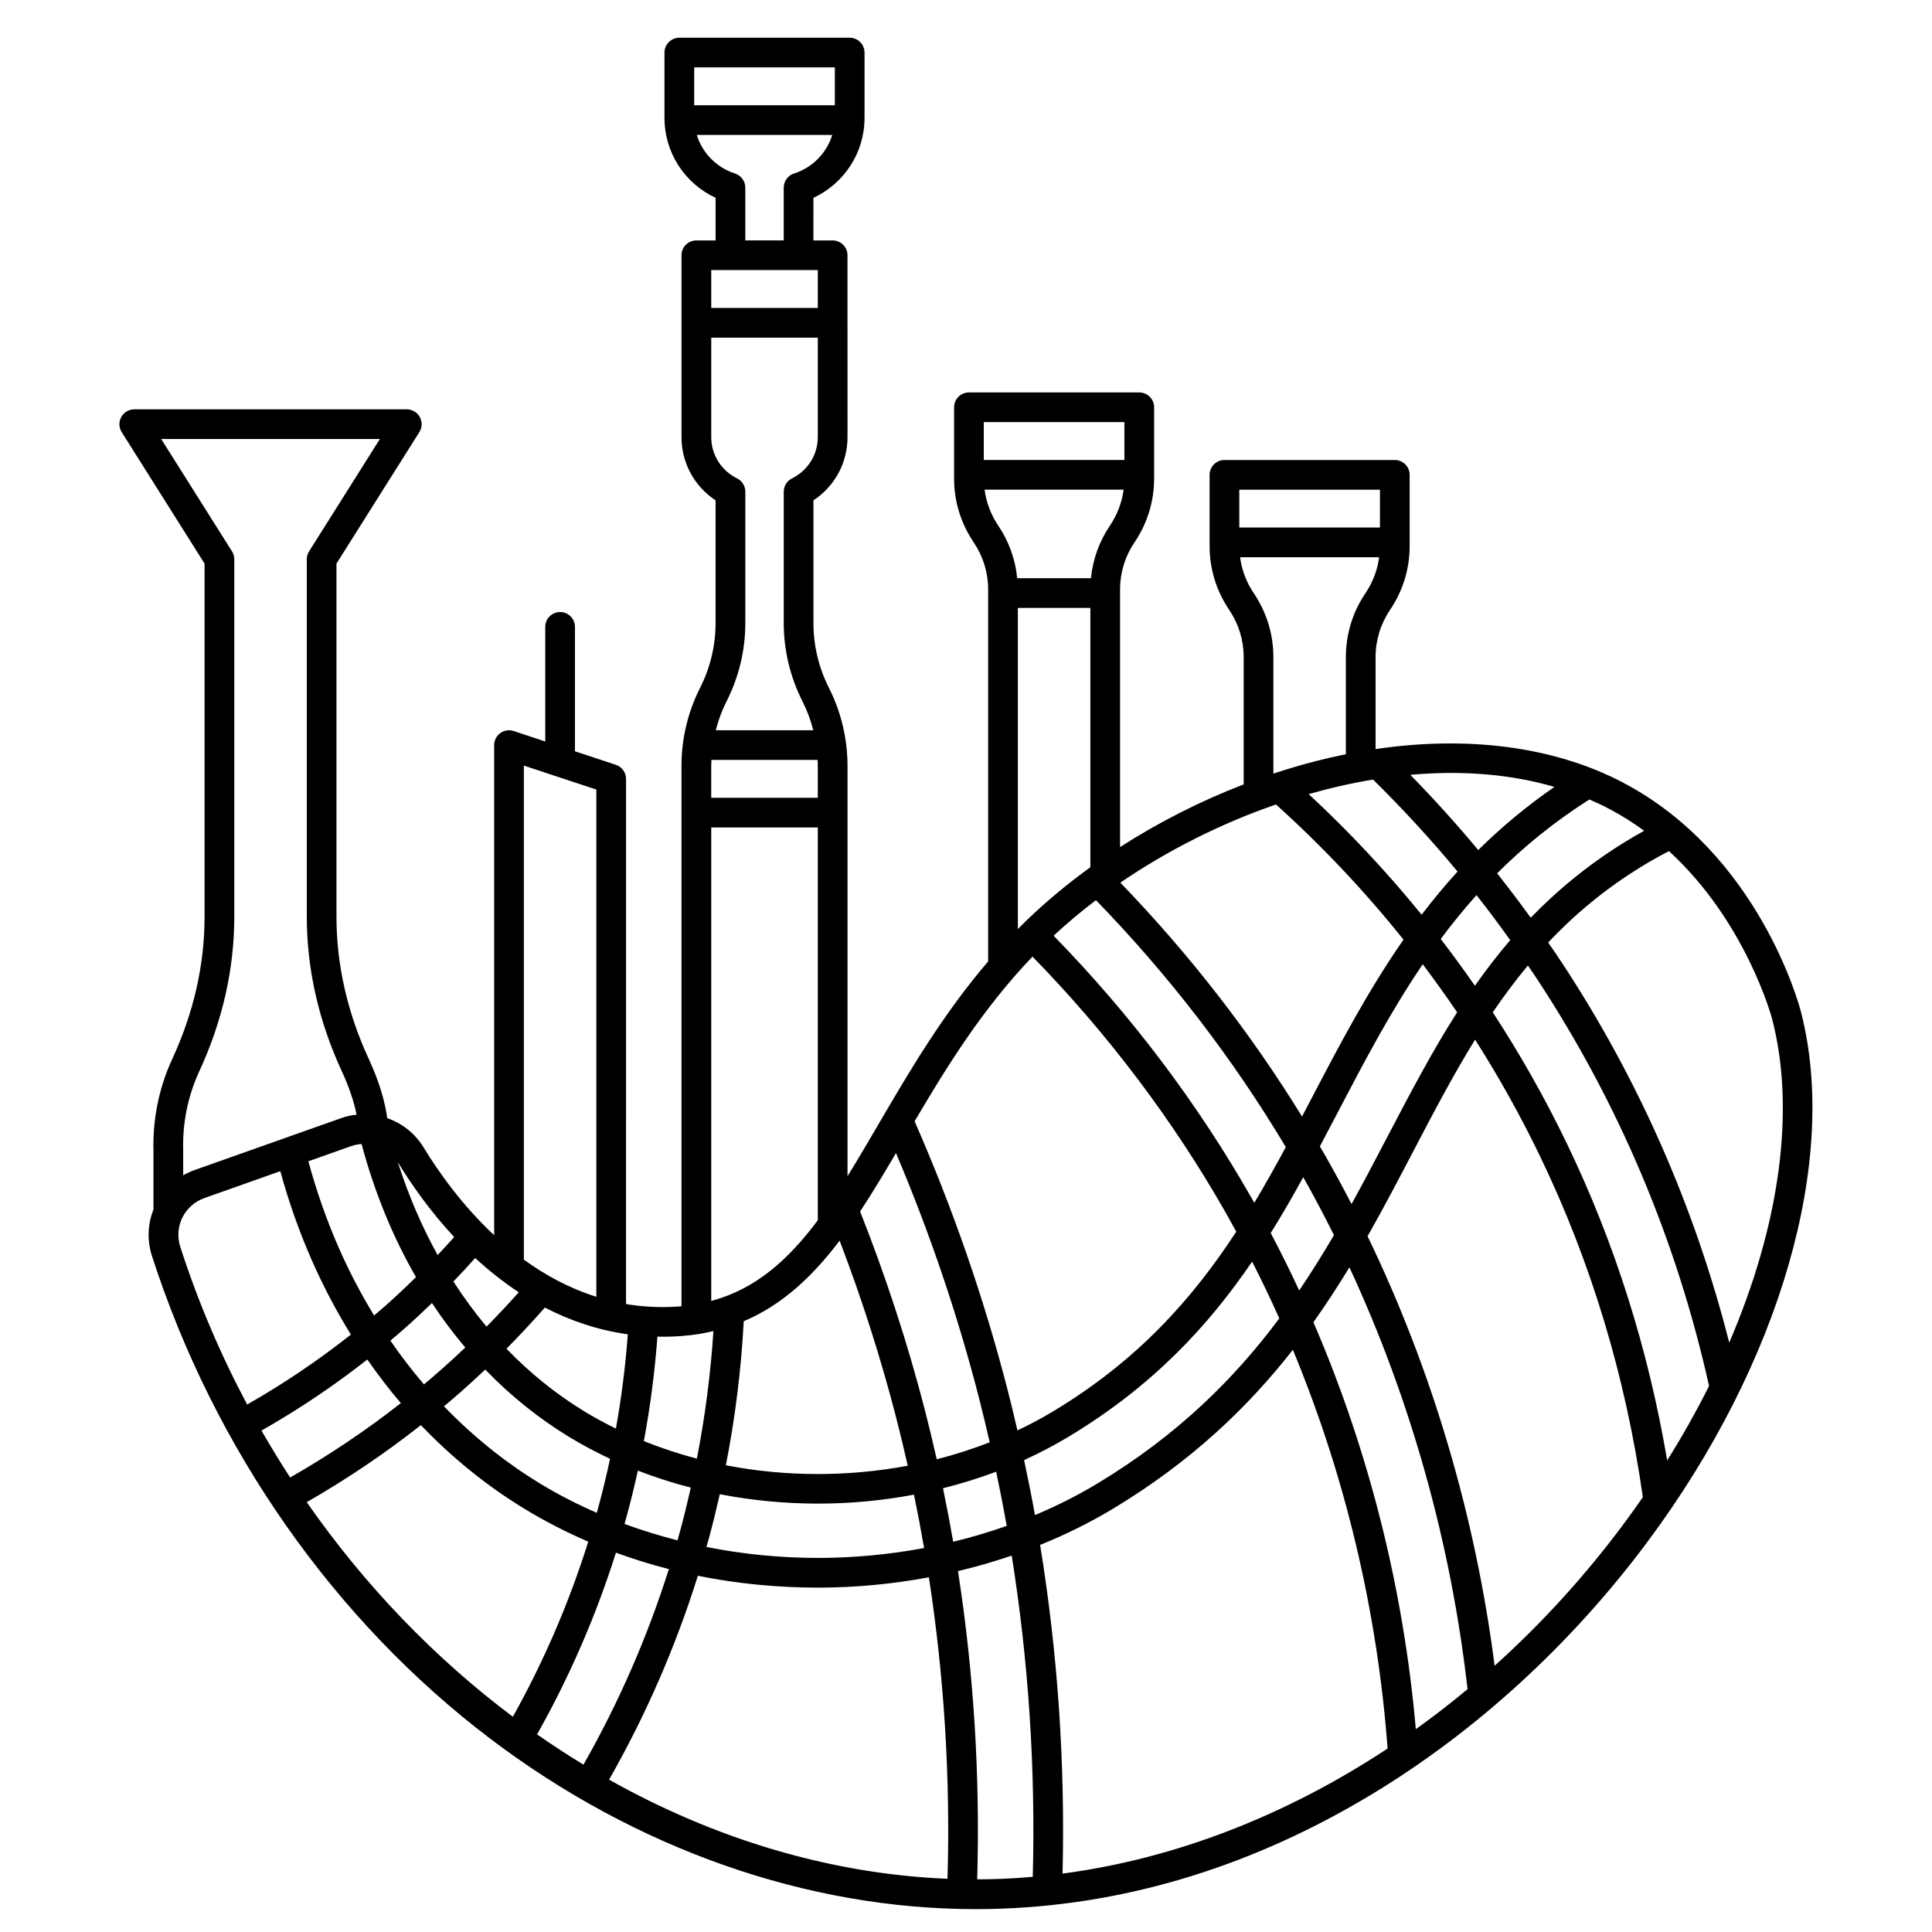 <?xml version="1.0" encoding="UTF-8"?>
<!-- Uploaded to: ICON Repo, www.svgrepo.com, Generator: ICON Repo Mixer Tools -->
<svg fill="#000000" width="800px" height="800px" version="1.1" viewBox="144 144 512 512" xmlns="http://www.w3.org/2000/svg">
 <path d="m574.15 351.41c-18.086-9.508-40.953-12.535-65.609-8.895v-24.395c0-4.441 1.312-8.742 3.828-12.48l0.062-0.094c3.363-5 5.141-10.82 5.141-16.832v-18.871c0-2.172-1.762-3.938-3.938-3.938h-45.141c-2.172 0-3.938 1.762-3.938 3.938v18.871c0 6.012 1.777 11.832 5.121 16.805l0.109 0.164c2.484 3.695 3.801 7.996 3.801 12.441v33.746c-11.445 4.414-22.527 10.035-32.758 16.613v-68.262c0-4.441 1.312-8.742 3.801-12.441l0.09-0.137c3.363-5 5.137-10.82 5.137-16.832v-18.871c0-2.172-1.762-3.938-3.938-3.938h-45.141c-2.172 0-3.938 1.762-3.938 3.938v18.871c0 6.012 1.777 11.832 5.137 16.828 0 0.004 0.094 0.141 0.094 0.141 2.484 3.695 3.801 7.996 3.801 12.441v98.559c-12.094 14.145-20.953 29.281-28.957 42.973-2.852 4.879-5.586 9.555-8.316 13.949v-108.8c0-7.094-1.691-14.199-4.894-20.555l-0.086-0.168c-2.648-5.25-4.047-11.129-4.047-17v-32.582c5.625-3.703 9.027-9.922 9.027-16.754l-0.004-48.188c0-2.172-1.762-3.938-3.938-3.938h-5.094l0.004-11.293c8.203-3.812 13.543-12.008 13.543-21.168v-17.316c0-2.172-1.762-3.938-3.938-3.938h-45.141c-2.172 0-3.938 1.762-3.938 3.938v17.32c0 9.156 5.34 17.348 13.543 21.164v11.293h-5.094c-2.172 0-3.938 1.762-3.938 3.938v48.184c0 6.832 3.402 13.055 9.027 16.754v32.582c0 5.871-1.398 11.75-4.043 16.988l-0.098 0.191c-3.199 6.344-4.891 13.449-4.891 20.543v143.28c-3.348 0.297-8.062 0.395-13.551-0.41-0.387-0.059-0.766-0.133-1.148-0.195l0.008-139.15c0-1.699-1.09-3.203-2.699-3.738l-10.84-3.582v-32.965c0-2.172-1.762-3.938-3.938-3.938-2.172 0-3.938 1.762-3.938 3.938v30.363l-8.371-2.766c-1.199-0.398-2.516-0.191-3.539 0.547-1.023 0.738-1.629 1.926-1.629 3.191v129.86c-8.477-7.902-14.734-16.738-18.746-23.32-2.25-3.688-5.684-6.336-9.582-7.691-0.66-4.746-2.254-9.918-4.781-15.426l-0.098-0.211c-5.695-12.305-8.582-25.008-8.582-37.758v-93.562l21.965-34.848c0.766-1.211 0.809-2.746 0.117-4-0.691-1.254-2.012-2.035-3.445-2.035h-72.227c-1.434 0-2.754 0.781-3.445 2.035-0.691 1.254-0.648 2.789 0.117 4l21.965 34.848v93.562c0 12.75-2.887 25.453-8.574 37.742l-0.098 0.211c-3.41 7.445-5.094 15.77-4.871 24.074v15.586c-1.508 3.797-1.75 8.125-0.387 12.348 16.539 51.191 48.371 96.609 89.633 127.88 38.641 29.281 84.043 45.176 128.64 45.176 2.469 0 4.938-0.047 7.398-0.145 33.688-1.34 66.527-11.535 97.609-30.305 27.672-16.711 52.957-39.883 73.121-67.008 35.168-47.312 50.719-101.1 40.578-140.37-0.438-1.707-11.148-41.793-47.121-60.703zm5.566 12.754c-1.684 0.926-3.34 1.891-4.957 2.887-9.816 6.043-18.012 12.824-25.105 20.156-2.879-3.981-5.844-7.902-8.902-11.762 7.023-7.027 15.062-13.613 24.449-19.578 1.793 0.77 3.559 1.602 5.289 2.512 3.301 1.738 6.367 3.691 9.227 5.785zm-28.32 39.379c21.59 32.844 36.895 69.086 45.523 107.74-3.309 6.613-7.012 13.211-11.102 19.742-4.992-29.461-13.898-57.652-26.559-83.934-5.769-11.98-12.387-23.688-19.656-34.816 2.894-4.269 5.973-8.41 9.305-12.41 0.832 1.23 1.68 2.445 2.488 3.68zm-16.531 1.695c-2.918-4.207-5.938-8.34-9.059-12.398 2.949-3.961 6.094-7.844 9.484-11.621 3.078 3.91 6.051 7.894 8.938 11.93-3.352 3.902-6.453 7.941-9.363 12.09zm-46.566 80.746c-2.387-5.144-4.902-10.219-7.543-15.219 3.019-4.848 5.863-9.789 8.621-14.801 2.832 5.031 5.543 10.152 8.129 15.352-2.883 4.934-5.926 9.832-9.207 14.668zm13.309-6.137c16.195 34.906 26.906 73.023 31.309 111.8-4.473 3.719-9.043 7.262-13.707 10.605-3.262-37.32-12.512-73.945-27.141-107.85 3.406-4.789 6.562-9.652 9.539-14.555zm-106.51 162.05c-31.164-1.285-61.762-10.586-89.684-26.27 9.766-17.145 17.648-35.266 23.531-54.031 10.273 2.074 20.938 3.141 31.828 3.141h0.012c9.906 0 19.773-0.945 29.379-2.734 4.055 26.309 5.711 53.035 4.934 79.895zm-147.64-142.61c1.258-1.062 2.512-2.125 3.746-3.215 2.473-2.184 4.887-4.449 7.273-6.754 2.738 4.144 5.688 8.078 8.832 11.793-2.07 1.965-4.172 3.891-6.301 5.773-1.531 1.352-3.086 2.68-4.652 3.996-3.148-3.672-6.109-7.547-8.898-11.594zm2.773 16.555c-9.266 7.266-19.09 13.855-29.34 19.707-2.637-4.055-5.172-8.195-7.594-12.426 9.805-5.586 19.199-11.879 28.051-18.84 2.797 4.023 5.75 7.887 8.883 11.559zm-10.406-68.668c3.402 12.762 8.266 24.605 14.418 35.277-2.695 2.644-5.434 5.234-8.246 7.719-0.941 0.832-1.902 1.637-2.856 2.449-3.465-5.68-6.606-11.664-9.363-17.949-3.211-7.312-5.914-15.008-8.055-22.918l11.305-4.004c0.918-0.324 1.859-0.508 2.797-0.574zm26.391 65.609c2.156-1.902 4.281-3.852 6.379-5.836 6.695 6.926 14.141 12.934 22.25 17.863 3.484 2.121 7.106 4.043 10.824 5.781-0.922 4.312-1.949 8.598-3.102 12.844-0.133 0.492-0.277 0.984-0.414 1.477-5.238-2.281-10.27-4.859-15.02-7.75-9.293-5.652-17.816-12.539-25.469-20.473 1.531-1.285 3.055-2.582 4.551-3.906zm43.949 32.711c1.055-3.894 2.008-7.816 2.875-11.762 4.562 1.77 9.25 3.273 14.031 4.504-0.832 3.688-1.719 7.363-2.703 11.008-0.27 0.988-0.551 1.977-0.828 2.961-4.789-1.219-9.477-2.668-14.035-4.344 0.223-0.785 0.449-1.574 0.66-2.367zm11.09 14.332c-5.684 17.992-13.262 35.367-22.629 51.824-4.168-2.535-8.266-5.211-12.293-8.027 8.625-15.305 15.625-31.449 20.898-48.148 4.566 1.672 9.246 3.125 14.023 4.352zm39.535-2.961h-0.012c-10.004 0-19.941-0.988-29.559-2.898 0.25-0.887 0.504-1.77 0.746-2.66 1.016-3.75 1.926-7.531 2.781-11.324 8.535 1.656 17.281 2.488 26.039 2.488 8.531 0 17.07-0.797 25.43-2.371 0.973 4.699 1.867 9.414 2.684 14.145-9.18 1.715-18.621 2.617-28.109 2.621zm5.719-84.082c5.891 15.402 10.934 31.18 15.012 47.004 1.082 4.199 2.086 8.414 3.039 12.645-15.863 2.977-32.414 2.941-48.195-0.121 2.465-12.59 4.051-25.355 4.738-38.172 10.305-4.379 18.277-11.941 25.406-21.355zm27.398 65.617c4.789-1.199 9.5-2.656 14.09-4.387 1.004 4.773 1.941 9.562 2.793 14.367-4.613 1.629-9.352 3.035-14.184 4.203-0.824-4.742-1.723-9.469-2.699-14.184zm21.484-7.461c4.027-1.832 7.941-3.879 11.715-6.144 22.246-13.379 36.977-29.227 48.719-46.457 2.527 4.949 4.926 9.969 7.203 15.055-11.902 15.953-26.957 30.969-48.273 43.793-5.203 3.129-10.719 5.906-16.477 8.324-0.879-4.875-1.848-9.73-2.887-14.57zm-4.379-18.656c-6.234-24.191-14.527-48.105-24.629-71.125 8.402-14.293 17.984-29.812 31.242-43.648 19.965 20.453 37.172 43.238 51.168 67.793 0.961 1.688 1.902 3.387 2.832 5.094-11.645 17.832-26.148 34.164-48.578 47.656-3.043 1.832-6.191 3.496-9.414 5.019-0.836-3.609-1.699-7.207-2.621-10.789zm96.859-161.69c7.879 7.758 15.367 15.895 22.395 24.375-3.402 3.727-6.555 7.547-9.52 11.441-9.199-11.328-19.203-22.008-29.93-31.965 5.652-1.613 11.359-2.91 17.055-3.852zm-25.727 6.594c12.238 11.027 23.543 23.012 33.801 35.824-9.465 13.598-16.953 27.891-24.32 41.969-0.859 1.641-1.715 3.277-2.57 4.91-13.695-22.227-29.848-43.016-48.152-61.98 12.414-8.48 26.535-15.633 41.242-20.723zm-47.703 25.371c19.328 19.898 36.223 41.867 50.312 65.43-2.695 5-5.453 9.934-8.355 14.777-0.254-0.453-0.508-0.914-0.766-1.363-14.34-25.148-31.965-48.484-52.414-69.43 3.496-3.258 7.25-6.402 11.223-9.414zm60.84 67.828c-0.492-0.863-1-1.719-1.5-2.578 1.613-3.039 3.215-6.102 4.824-9.18 6.859-13.109 13.82-26.41 22.434-39.086 3.148 4.164 6.188 8.41 9.117 12.73-6.727 10.531-12.551 21.656-18.496 33.02-3.094 5.918-6.211 11.867-9.488 17.801-2.215-4.293-4.512-8.531-6.891-12.707zm60.656-97.848c-7.566 5.231-14.227 10.84-20.188 16.73-5.723-6.871-11.727-13.523-18.004-19.934 13.23-1.188 26.219-0.289 38.191 3.203zm-46.238-78.766v10.031h-37.27v-10.031zm-33.379 27.512c0-0.004-0.094-0.141-0.094-0.141-1.926-2.863-3.141-6.094-3.59-9.469h36.855c-0.453 3.375-1.664 6.602-3.59 9.469l-0.09 0.137c-3.363 5-5.137 10.82-5.137 16.832v25.77c-2.676 0.539-5.363 1.152-8.07 1.848-3.731 0.957-7.449 2.062-11.145 3.289v-30.906c-0.004-6.016-1.781-11.836-5.141-16.828zm-60.215 86.578c-0.805 0.777-1.582 1.562-2.359 2.348v-85.102h19.211v68.723c-6.035 4.363-11.695 9.062-16.852 14.031zm25.879-132v10.031h-37.27v-10.031zm-37.062 17.906h36.855c-0.453 3.375-1.672 6.613-3.621 9.508l-0.062 0.094c-2.805 4.172-4.488 8.914-4.977 13.859h-19.543c-0.488-4.945-2.168-9.684-4.957-13.832l-0.109-0.164c-1.918-2.863-3.133-6.09-3.586-9.465zm-23.477 175.81c8.906 21.004 16.289 42.719 21.941 64.66 1.027 3.981 1.98 7.981 2.898 11.992-4.566 1.781-9.258 3.281-14.039 4.496-0.977-4.316-2-8.625-3.106-12.91-4.586-17.797-10.379-35.531-17.203-52.758 3.219-4.875 6.336-10.078 9.508-15.48zm-48.957 39.199v-125.49h28.242v104.09c-7.832 10.504-16.445 18.219-28.242 21.395zm0.043-143.39h28.152c0.02 0.5 0.043 0.996 0.043 1.496v8.535h-28.242v-8.535c0.004-0.5 0.027-1 0.047-1.496zm32.711-183.53v10.031h-37.27v-10.031zm-26.438 28.133-0.125-0.039c-4.906-1.621-8.57-5.473-10.02-10.188h35.895c-1.449 4.715-5.109 8.566-10.004 10.184l-0.137 0.043c-1.621 0.527-2.715 2.039-2.715 3.742v13.969h-10.184v-13.969c0-1.703-1.094-3.211-2.711-3.742zm21.926 25.582v10.031h-28.242v-10.031zm-28.242 44.25v-26.344h28.242v26.344c0 4.668-2.621 8.867-6.84 10.957-1.34 0.664-2.188 2.031-2.188 3.527v34.855c0 7.094 1.691 14.199 4.883 20.531l0.098 0.191c1.227 2.43 2.168 4.996 2.848 7.633h-25.84c0.676-2.633 1.617-5.195 2.84-7.621l0.098-0.191c3.199-6.344 4.891-13.449 4.891-20.543v-34.855c0-1.496-0.848-2.863-2.188-3.527-4.223-2.094-6.844-6.289-6.844-10.957zm-3.316 237.71c1.336-0.215 2.625-0.484 3.891-0.781-0.738 11.344-2.207 22.645-4.379 33.801-4.801-1.258-9.492-2.812-14.055-4.652 1.711-9.145 2.902-18.395 3.594-27.672 4.84 0.102 8.684-0.332 10.949-0.695zm-18.793 0.07c-0.621 8.375-1.68 16.727-3.156 24.992-2.832-1.391-5.606-2.887-8.285-4.519-7.543-4.59-14.477-10.184-20.719-16.648 3.5-3.535 6.898-7.18 10.176-10.91 6.465 3.352 13.641 5.867 21.531 7.023 0.152 0.023 0.301 0.039 0.453 0.062zm-27.547-150.71 19.211 6.352v134.42c-7.148-2.246-13.555-5.731-19.211-9.848zm-1.355 139.57c-2.762 3.106-5.609 6.144-8.535 9.109-3.141-3.75-6.07-7.742-8.777-11.957 1.969-2.039 3.891-4.113 5.777-6.223 3.496 3.223 7.34 6.309 11.535 9.07zm-17.117-14.633c-1.438 1.613-2.894 3.203-4.383 4.773-4.211-7.609-7.746-15.836-10.535-24.582 0.016 0.023 0.035 0.047 0.051 0.07 3.426 5.621 8.375 12.762 14.867 19.738zm-67.648-43.703 0.07-0.152c6.176-13.348 9.309-27.164 9.309-41.062v-94.699c0-0.742-0.211-1.469-0.605-2.098l-18.77-29.777h57.961l-18.766 29.773c-0.398 0.629-0.605 1.355-0.605 2.098v94.699c0 13.898 3.133 27.715 9.316 41.078l0.07 0.156c1.855 4.039 3.121 7.805 3.809 11.254-1.375 0.152-2.754 0.449-4.102 0.926l-38.824 13.75c-1.07 0.379-2.078 0.855-3.031 1.398v-6.59-0.109c-0.195-7.121 1.242-14.258 4.168-20.645zm1.492 33.363 20.082-7.113c2.219 8.086 4.992 15.957 8.281 23.449 3.055 6.961 6.543 13.586 10.43 19.848-8.664 6.856-17.871 13.059-27.496 18.543-7.031-13.199-13-27.164-17.719-41.773-1.742-5.371 1.082-11.059 6.422-12.953zm27.086 80.602c10.57-6.066 20.703-12.891 30.254-20.418 8.234 8.613 17.438 16.09 27.496 22.207 5.371 3.266 11.008 6.156 16.852 8.672-5.039 16.082-11.73 31.641-19.98 46.402-20.672-15.523-39.238-34.742-54.621-56.863zm184.36 99.816c-2.231 0.09-4.453 0.133-6.68 0.137 0.789-27.461-0.918-54.789-5.09-81.68 4.84-1.152 9.594-2.523 14.234-4.113 4.469 28.02 6.34 56.504 5.582 85.125-2.684 0.234-5.367 0.426-8.047 0.531zm15.941-1.387c0.707-29.285-1.273-58.434-5.949-87.094 6.711-2.719 13.141-5.887 19.168-9.508 20.82-12.523 35.863-26.93 47.809-42.207 13.836 33.305 22.398 69.184 25.109 105.67-26.855 17.727-56.34 29.219-86.137 33.141zm114.5-55.078c-5.082-39.602-16.578-78.418-33.668-113.83 4.285-7.547 8.262-15.145 12.207-22.684 5.281-10.098 10.465-19.996 16.285-29.418 6.34 9.957 12.133 20.355 17.25 30.98 13.543 28.113 22.688 58.48 27.207 90.277-1.621 2.344-3.281 4.676-5.004 6.992-10.336 13.91-21.867 26.523-34.277 37.68zm62.172-85.637c-9.145-35.938-24.004-69.734-44.293-100.6-1.203-1.828-2.441-3.633-3.684-5.438 6.934-7.352 14.953-14.094 24.59-20.027 2.394-1.473 4.883-2.875 7.422-4.18 20.461 18.734 27.262 44.188 27.344 44.496 6.285 24.336 1.934 54.812-11.379 85.75z"/>
</svg>
